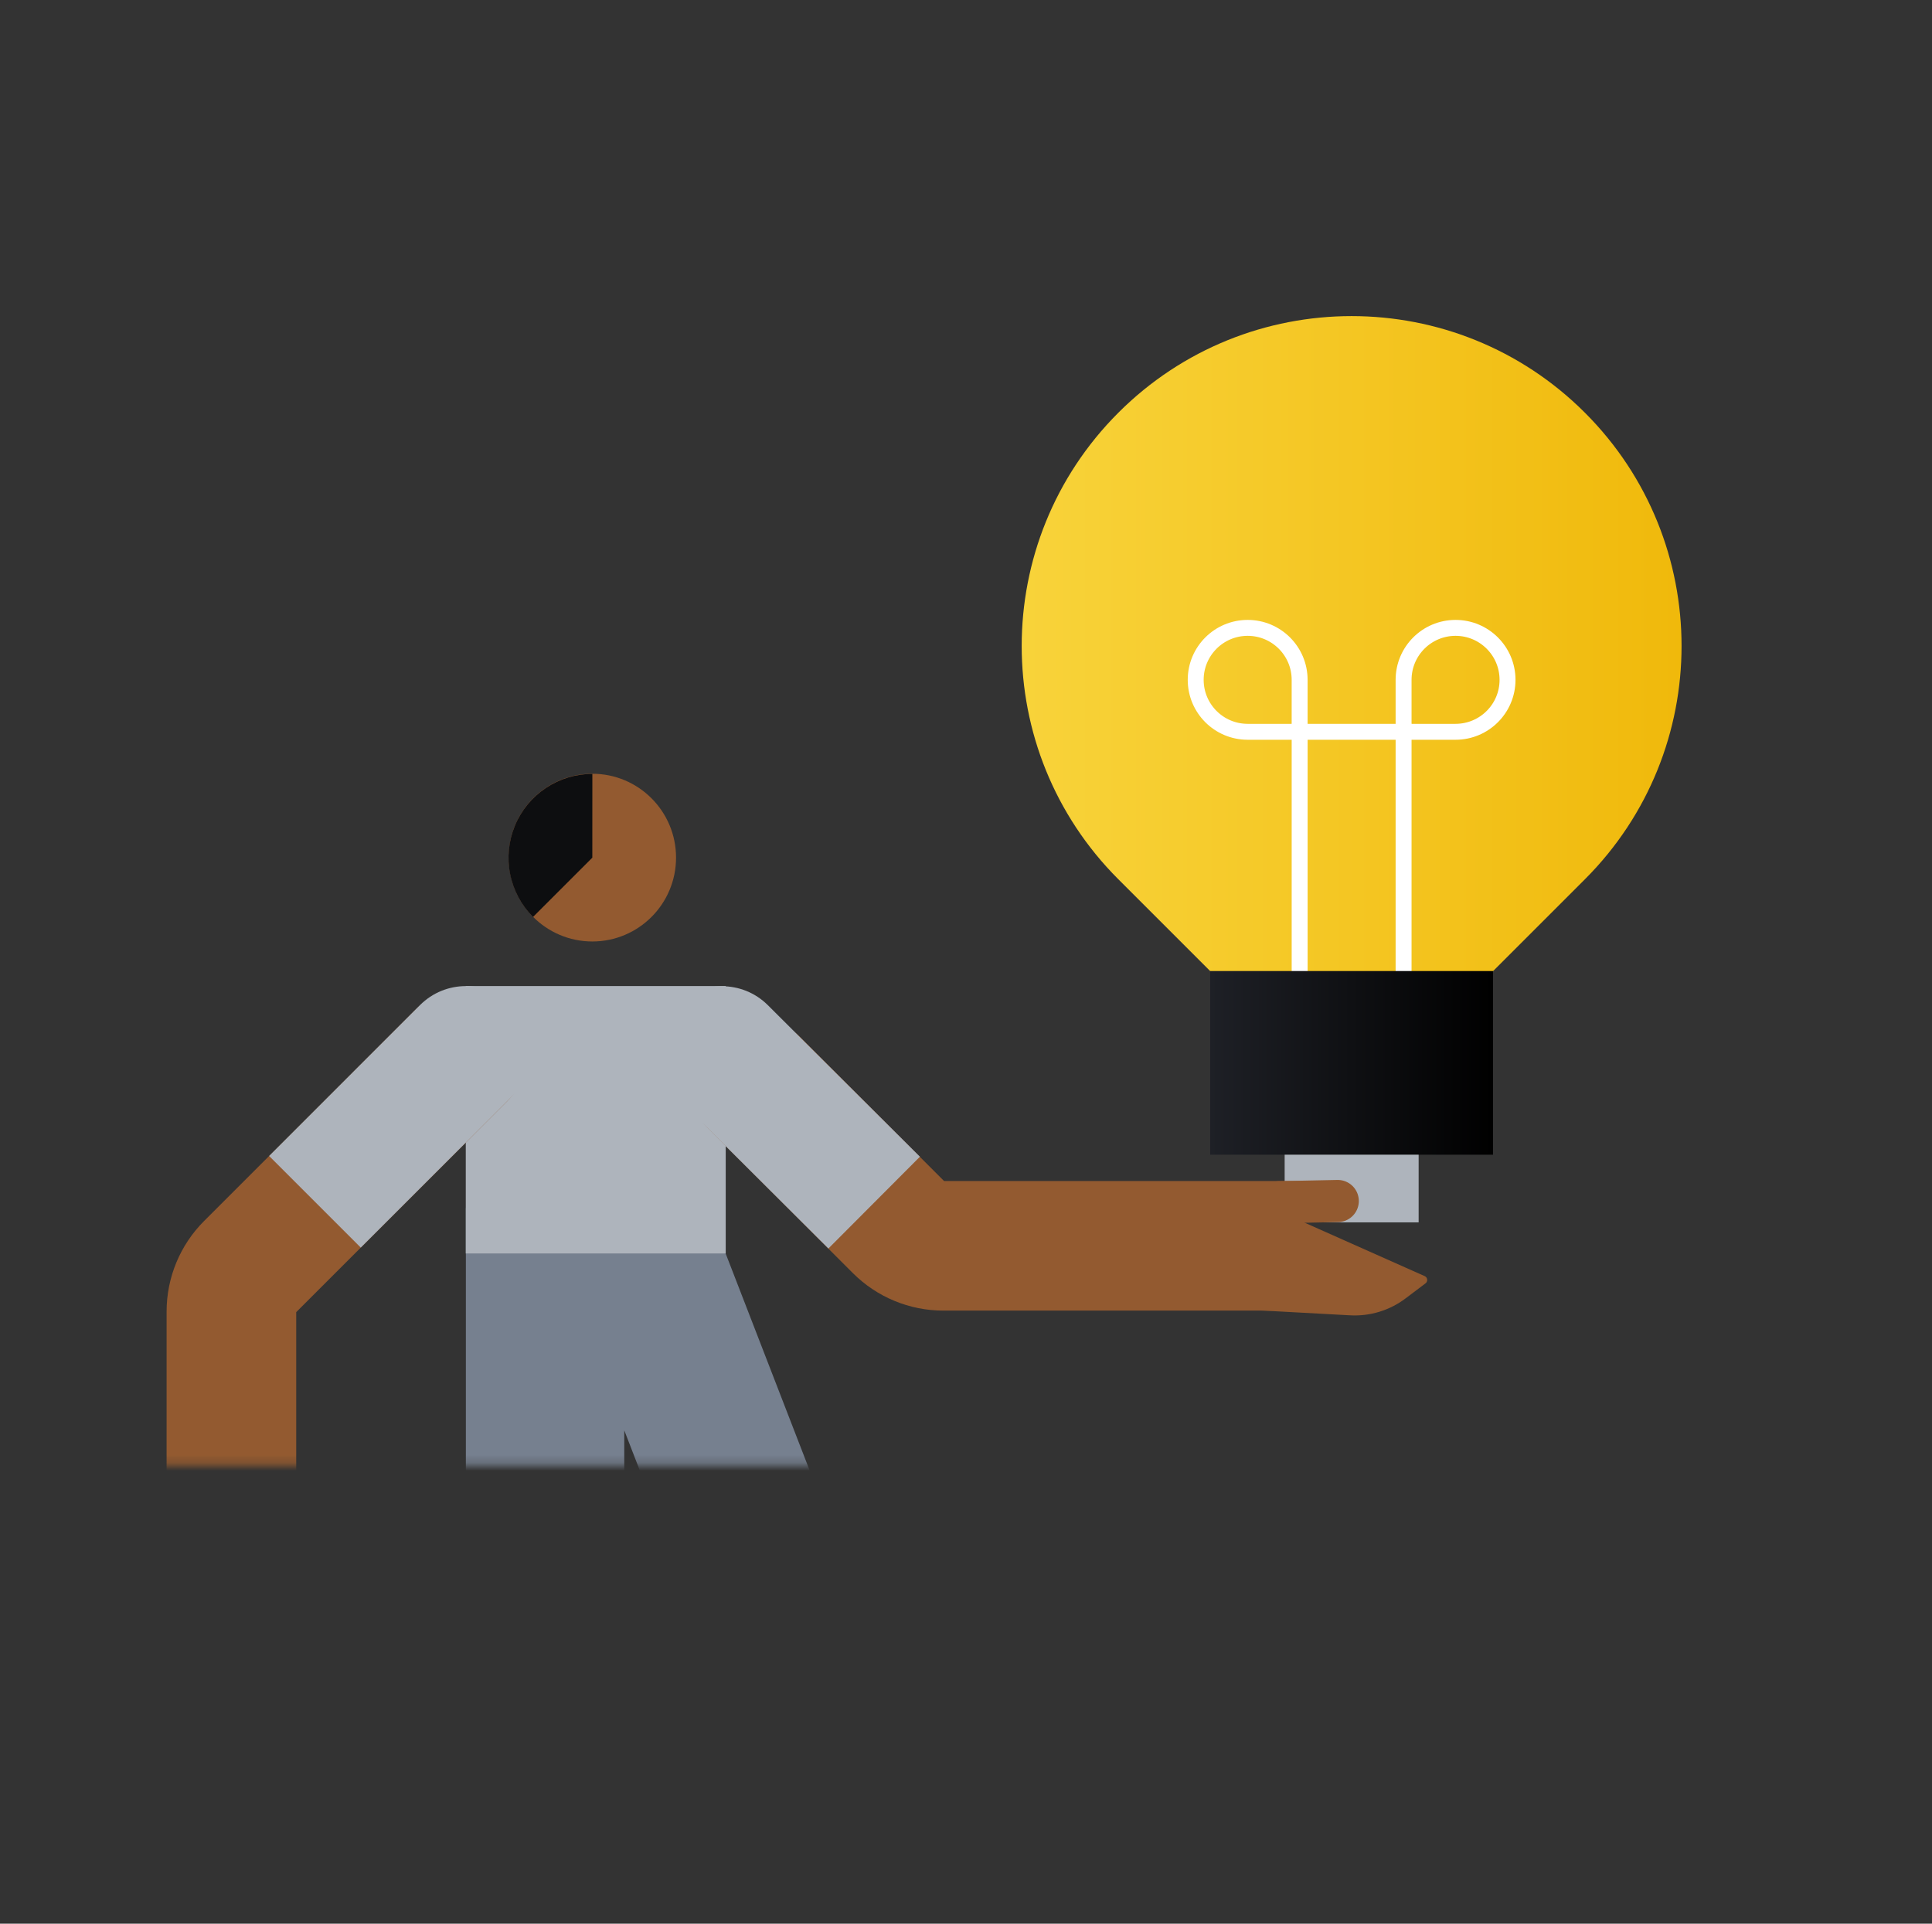 <svg xmlns="http://www.w3.org/2000/svg" fill="none" viewBox="0 0 241 240" height="240" width="241">
<rect x="0" y="0" width="241" height="240" fill="#333333" stroke="none"/>
<path fill="url(#paint0_linear_2893_20144)" d="M197.706 109.695C213.778 93.622 213.778 67.563 197.706 51.491C181.633 35.418 155.574 35.418 139.502 51.491C123.429 67.563 123.429 93.622 139.502 109.695L168.604 138.797L197.706 109.695Z"></path>
<path stroke-width="1.987" stroke="white" d="M188.051 84.816C188.051 81.235 185.148 78.333 181.568 78.333V78.333C177.988 78.333 175.085 81.235 175.085 84.816L175.085 91.298L181.568 91.298C185.148 91.298 188.051 88.396 188.051 84.816V84.816Z"></path>
<path stroke-width="1.987" stroke="white" d="M149.153 84.816C149.153 81.235 152.055 78.333 155.635 78.333V78.333C159.216 78.333 162.118 81.235 162.118 84.816L162.118 91.298L155.635 91.298C152.055 91.298 149.153 88.396 149.153 84.816V84.816Z"></path>
<path stroke-width="1.987" stroke="white" d="M175.085 91.299L162.12 91.299L162.12 123.862L175.085 123.862L175.085 91.299Z"></path>
<rect fill="url(#paint1_linear_2893_20144)" transform="matrix(-1 -6.55671e-08 -6.55671e-08 1 186.24 121.145)" height="22.915" width="35.277"></rect>
<path fill="#AEB4BC" d="M176.962 144.061L160.249 144.061L160.249 152.503L176.962 152.503L176.962 144.061Z"></path>
<mask height="178" width="251" y="5" x="0" maskUnits="userSpaceOnUse" style="mask-type:alpha" id="mask0_2893_20144">
<rect fill="#D9D9D9" transform="matrix(-1 0 0 1 250.266 5)" height="177.788" width="250.235"></rect>
</mask>
<g mask="url(#mask0_2893_20144)">
<circle fill="#935A30" transform="matrix(4.21468e-08 -1.001 -0.999 -4.21468e-08 84.331 117.458)" r="10.452" cy="10.452" cx="10.452"></circle>
<path fill="#0D0E10" d="M66.492 114.396C65.031 112.935 64.036 111.073 63.634 109.046C63.232 107.019 63.44 104.917 64.232 103.007C65.024 101.097 66.364 99.464 68.084 98.315C69.803 97.165 71.824 96.552 73.891 96.55L73.886 107.002L66.492 114.396Z"></path>
<path stroke-width="19.759" stroke="#76808F" d="M67.992 253.497V160.591L81.553 160.591L118.214 255.294"></path>
<path fill="#AEB4BC" d="M58.101 123.019V156.379H90.527V123.019H58.101Z"></path>
<path fill="#935A30" d="M51.886 125.903C55.043 122.746 60.162 122.746 63.319 125.903C66.476 129.06 66.476 134.178 63.319 137.335L36.95 163.703L36.95 193.652L32.594 193.652L25.95 213.803C25.821 214.196 25.31 214.292 25.046 213.974L23.09 211.612C21.507 209.7 20.651 207.289 20.674 204.807L20.782 193.141L20.783 163.618C20.783 159.385 22.464 155.325 25.458 152.332L51.886 125.903Z" clip-rule="evenodd" fill-rule="evenodd"></path>
<path fill="#AEB4BC" d="M52.395 125.392C55.552 122.235 60.671 122.235 63.828 125.392C66.985 128.549 66.985 133.667 63.828 136.824L52.395 125.392ZM63.828 136.824L45.002 155.65L33.57 144.218L52.395 125.392L63.828 136.824Z"></path>
<path fill="#935A30" d="M88.342 140.785C85.185 137.628 85.185 132.51 88.342 129.353C91.499 126.196 96.617 126.196 99.774 129.353L88.342 140.785ZM117.679 155.426L117.679 163.51L117.679 155.426ZM162.334 163.51L117.679 163.51L117.679 147.342L162.334 147.342L162.334 163.51ZM106.392 158.835L88.342 140.785L99.774 129.353L117.825 147.403L106.392 158.835ZM117.679 163.51C113.445 163.51 109.386 161.829 106.392 158.835L117.825 147.403C117.786 147.364 117.733 147.342 117.679 147.342L117.679 163.51Z"></path>
<path fill="#AEB4BC" d="M84.366 136.852C81.204 133.7 81.196 128.581 84.348 125.419C87.5 122.257 92.618 122.249 95.78 125.401L84.366 136.852ZM109.026 138.605L114.751 144.312L103.336 155.762L97.611 150.055L109.026 138.605ZM97.611 150.055L84.366 136.852L95.78 125.401L109.026 138.605L97.611 150.055Z"></path>
<path fill="#935A30" d="M177.719 159.208L157.853 150.363L152.572 153.299L156.609 163.454L168.419 164.098C170.898 164.233 173.345 163.487 175.327 161.991L177.822 160.108C178.141 159.867 178.085 159.371 177.719 159.208Z"></path>
<path stroke-linecap="round" stroke-width="5.258" stroke="#935A30" d="M166.873 149.837L159.587 149.987"></path>
</g>
<defs>
<linearGradient gradientUnits="userSpaceOnUse" y2="89.117" x2="127.447" y1="89.117" x1="209.76" id="paint0_linear_2893_20144">
<stop stop-color="#F0B90B"></stop>
<stop stop-color="#F8D33A" offset="1"></stop>
</linearGradient>
<linearGradient gradientUnits="userSpaceOnUse" y2="22.915" x2="0" y1="22.915" x1="35.277" id="paint1_linear_2893_20144">
<stop stop-color="#1E2026"></stop>
<stop offset="1"></stop>
</linearGradient>
</defs>
</svg>
